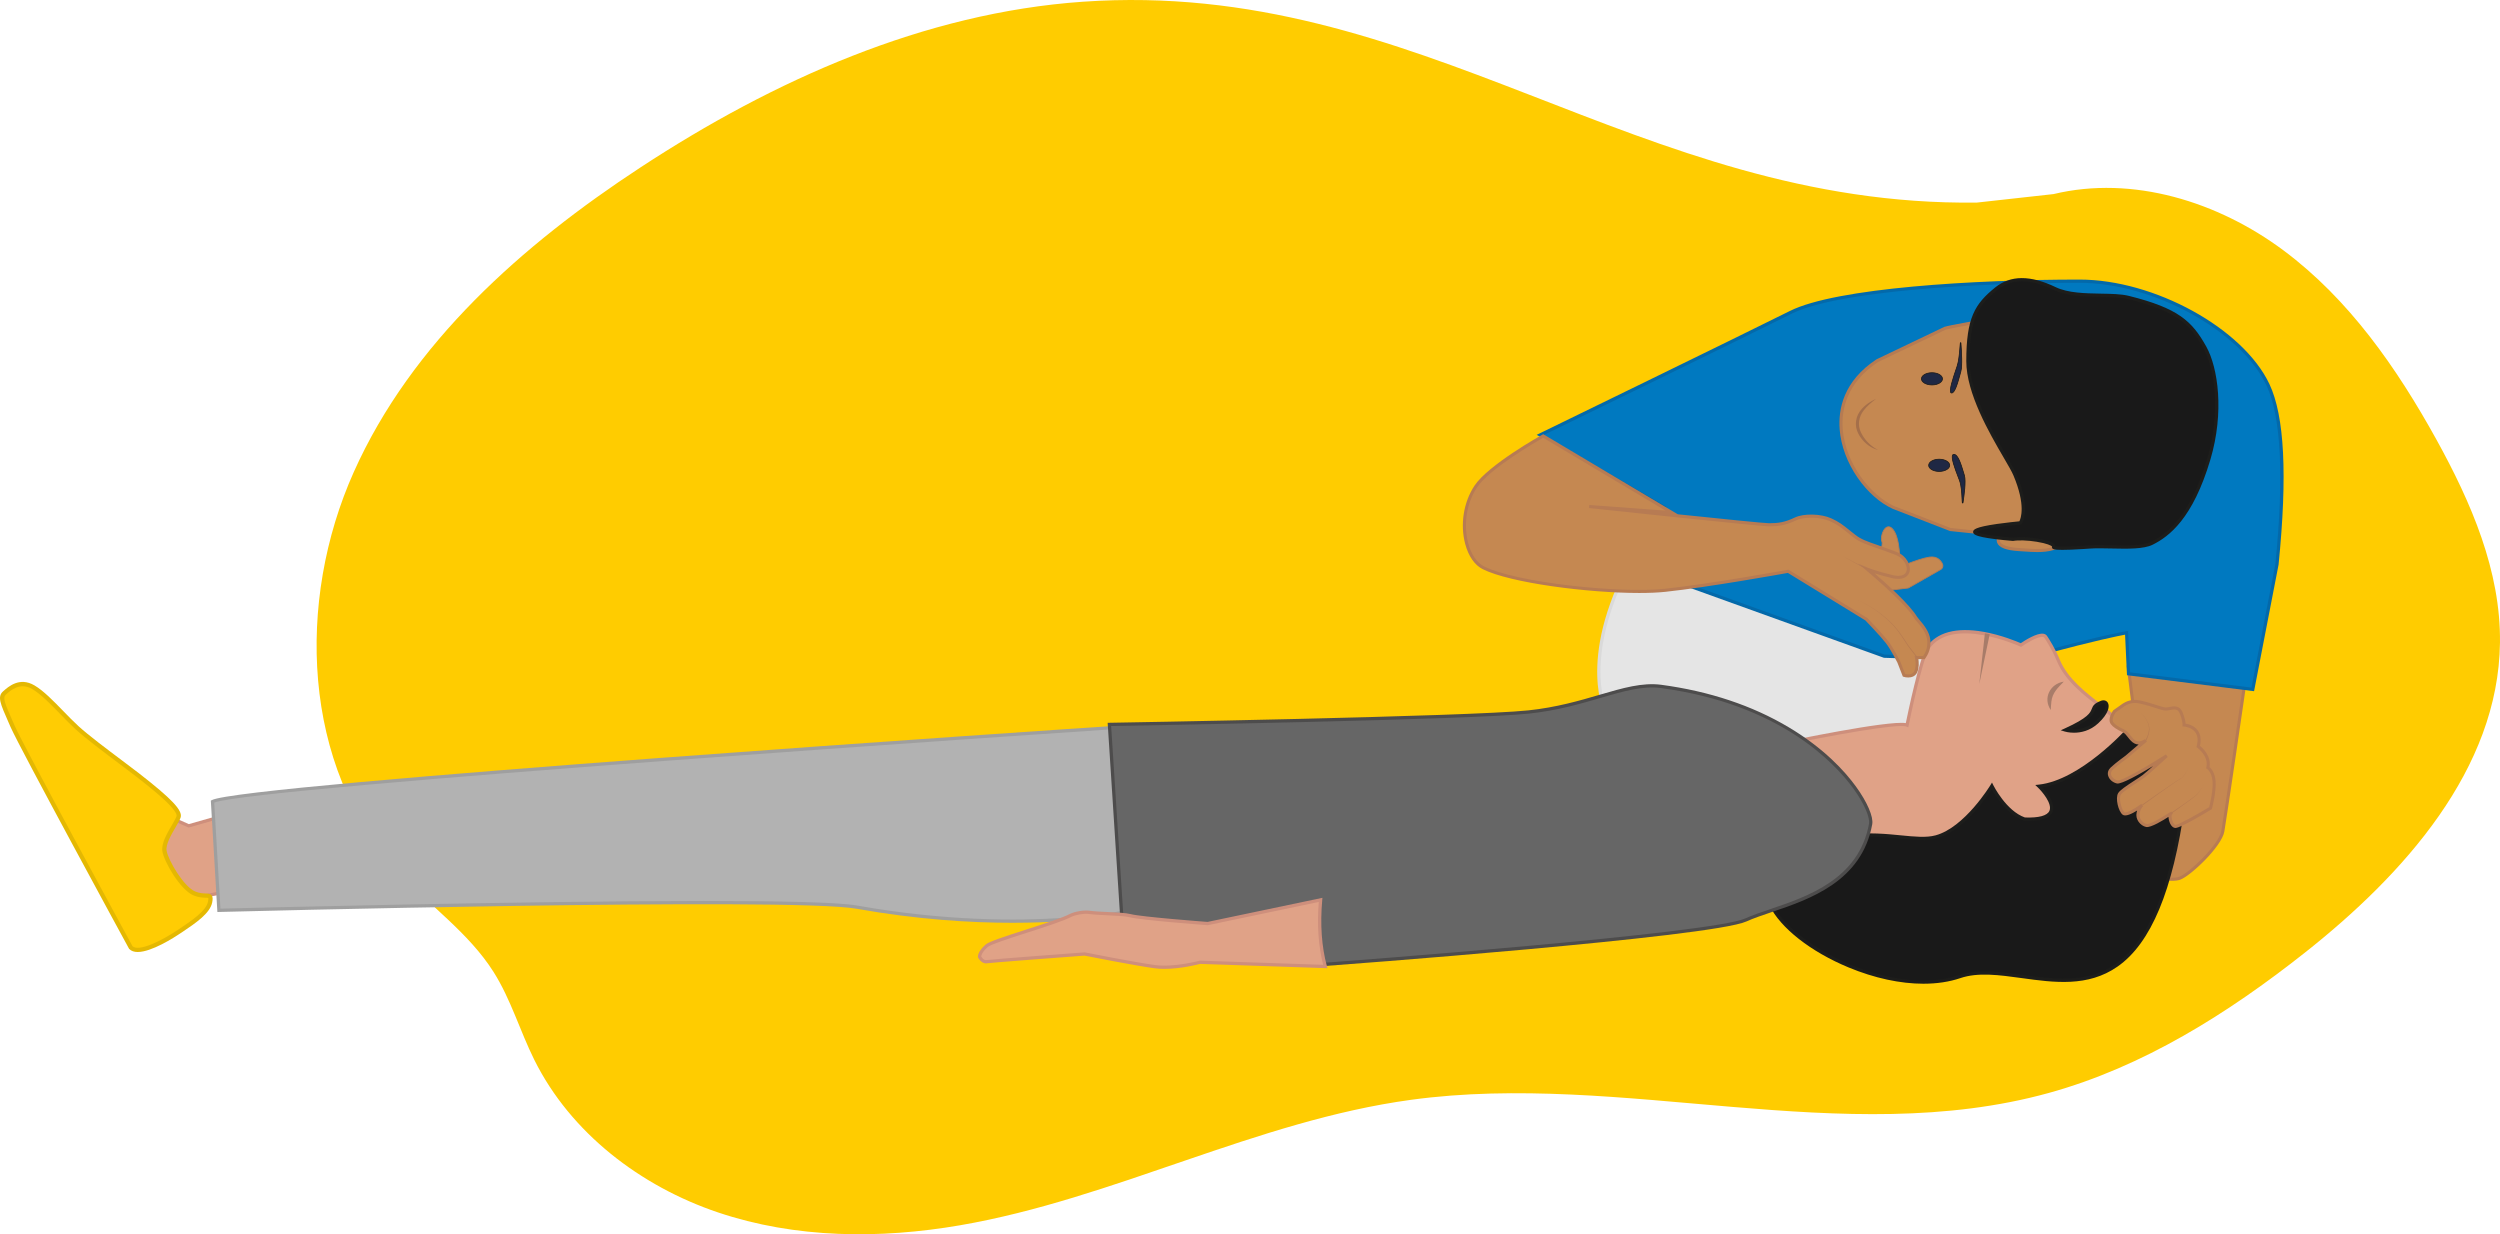 <?xml version="1.0" encoding="UTF-8"?><svg id="Ebene_2" xmlns="http://www.w3.org/2000/svg" viewBox="0 0 3217.96 1588.71"><defs><style>.cls-1,.cls-2{fill-rule:evenodd;}.cls-1,.cls-3{fill:#c58851;}.cls-2,.cls-4{fill:#191919;}.cls-5{fill:#4d4c4c;}.cls-6{fill:#9f9f9f;}.cls-7{fill:#ce8f7c;}.cls-8{fill:#b2b2b2;}.cls-9{fill:#ffcc03;}.cls-10{fill:#a56f4a;}.cls-11{fill:#a87c69;}.cls-12{fill:#0369aa;}.cls-13{fill:#dadada;}.cls-14{fill:#e5e5e5;}.cls-15{fill:#e4b802;}.cls-16{fill:#b77b53;}.cls-17{fill:#b67b52;}.cls-18{fill:#0079c0;}.cls-19{fill:#fc0;}.cls-20{fill:#e0a287;}.cls-21{fill:#1f2844;}.cls-22{fill:#666;}.cls-23{fill:#1d1d1b;}.cls-24{fill:#b67a50;}</style></defs><g id="Ebene_2-2"><g><path class="cls-19" d="m2544.39,260.77C2106.88,266.05,1830.38-28.23,1393.9,2.21c-204.44,14.26-398.05,100.95-569.46,213.27-152.23,99.75-294.72,226.02-369.07,392.14-74.35,166.12-66.66,378.15,55.76,512.82,40.52,44.58,92.01,79.75,124.2,130.68,22.23,35.16,33.92,75.85,52.43,113.1,46.78,94.14,136.81,162.78,236.42,196.37,99.62,33.58,208.1,34.41,311.7,16.54,198.24-34.21,381.27-134.33,580.6-161.5,272.33-37.12,555.95,64.46,820.84-8.85,121.41-33.6,230.37-102.25,329.22-180.35,127.65-100.86,249.36-236.39,251.39-399.06,1.15-92.5-37.21-180.85-81.95-261.82-50.79-91.91-112.33-180.35-196.52-243.11-84.19-62.76-194.12-97.17-296.22-72.61l-98.86,10.96Z"/><g><g><path class="cls-1" d="m2889.65,878.17s-25.14,173.45-28.49,191.89c-3.35,18.44-41.9,55.31-55.31,60.33-13.41,5.03-50.28-5.03-50.28-5.03l-35.2-53.63,33.52-98.88-14.31-113.96,150.07,19.27Z"/><path class="cls-16" d="m2795.44,1133.79c-16.35,0-39.18-6.16-40.39-6.49l-.73-.2-36.15-55.08,33.69-99.37-14.58-116.06,154.65,19.86-.29,2.01c-.25,1.73-25.18,173.7-28.5,191.96-3.52,19.38-43.2,56.83-56.57,61.85-2.9,1.09-6.78,1.52-11.11,1.52Zm-38.62-10.16c5.19,1.35,36.68,9.26,48.33,4.89,12.45-4.67,50.78-40.9,54.04-58.82,3.11-17.12,25.37-170.37,28.19-189.81l-145.49-18.69,14.05,111.85-33.35,98.39,34.24,52.18Z"/></g><g><path class="cls-14" d="m2199.15,653.58s-95.2,57.86-110.61,90.5c-56.98,120.67-16.76,184.36-16.76,184.36l231.28,127.37,429.05-90.5-187.71-144.13-345.25-167.6Z"/><path class="cls-13" d="m2302.73,1058.04l-232.45-128.01-.29-.46c-.42-.67-10.36-16.71-13.31-47.85-2.7-28.55.3-75.76,29.94-138.53,15.51-32.84,107.52-89.03,111.43-91.4l.98-.6,346.65,168.32,191.34,146.92-434.29,91.61Zm-229.43-131.17l230.1,126.72,423.8-89.4-183.91-141.21-344.02-167c-10.09,6.22-94.68,59.05-108.83,89-29.23,61.9-32.21,108.3-29.56,136.33,2.59,27.36,10.83,42.81,12.41,45.56Z"/></g><g><path class="cls-18" d="m2930.87,726.48c6.24-62.44,14.65-175.73-11.66-231.32-33.69-71.19-147.3-133.2-242.41-133.2-120.67,0-309.58,9-372.02,40.22-62.44,31.22-322.36,157.71-322.36,157.71l160.47,93.65-49.4,48.03,52.87,42.52,279.05,100.56s165.22,6.59,207.82-5.03c73.74-20.11,104.09-25.14,104.09-25.14l2.51,52.79,159.87,20.11,31.16-160.89Z"/><path class="cls-12" d="m2901.38,889.69l-163.55-20.57-2.48-52.17c-8.38,1.56-39.93,7.87-101.57,24.68-42.42,11.57-201.69,5.37-208.45,5.1h-.32s-279.68-100.8-279.68-100.8l-54.98-44.22,49.13-47.76-161.47-94.23,3.51-1.71c2.6-1.26,260.62-126.84,322.34-157.7,59.7-29.85,238.22-40.44,372.96-40.44,96.26,0,210.42,62.8,244.3,134.39,19.49,41.19,23.37,117.22,11.85,232.42l-.03.19-31.54,162.81Zm-159.55-24.27l156.2,19.65,30.78-158.88c11.27-112.78,7.41-190.22-11.48-230.13-33.27-70.32-145.67-132.01-240.53-132.01-134.28,0-312.04,10.48-371.09,40-57.79,28.9-287.6,140.79-318.87,156.01l159.47,93.06-49.68,48.3,50.76,40.82,278.42,100.33c8.21.32,165.95,6.19,206.87-4.97,73-19.91,103.99-25.13,104.3-25.19l2.31-.38,2.54,53.38Z"/></g><g><polygon class="cls-20" points="300.56 1046.55 242.92 1063.01 183.91 1036.94 204.5 1164.57 304.68 1145.35 300.56 1046.55"/><path class="cls-7" d="m202.76,1167.05l-21.55-133.6,61.86,27.33,59.48-16.99,4.3,103.3-104.1,19.96Zm-16.15-126.61l19.62,121.65,96.26-18.46-3.93-94.32-55.8,15.94-56.16-24.81Z"/></g><g><path class="cls-8" d="m1432.12,936.58s-1121.51,74.62-1158.56,95.2l8.23,139.98s735.08-19.42,820.97-4.12c207.91,37.05,370.53,8.23,391.12-8.23,20.59-16.47-61.76-222.83-61.76-222.83Z"/><path class="cls-6" d="m1303.33,1187.82c-54.29,0-122.87-4.19-200.94-18.1-84.69-15.09-813.19,3.96-820.54,4.15l-2.04.05-8.43-143.34,1.16-.64c37.04-20.58,1113.63-92.42,1159.44-95.46l1.53-.1.57,1.42c.21.52,20.81,52.26,38.64,105.35,10.48,31.22,17.97,56.8,22.25,76.04,7.46,33.51,3.7,41.09.22,43.87-10.97,8.77-57.94,20.06-126.49,24.64-18.45,1.23-40.41,2.12-65.38,2.12Zm-397.47-28.11c96.9,0,173.07,1.55,197.27,5.86,113.55,20.24,206.94,19.83,265.29,15.93,66.96-4.48,113.94-15.57,124.14-23.73,3.52-2.82,8.25-19.69-23.84-115.27-16.14-48.07-34.56-95.02-37.99-103.71-47.03,3.14-1101.96,73.82-1154.98,94.31l8.03,136.5c30.48-.79,387.08-9.89,622.08-9.89Z"/></g><g><g><path class="cls-20" d="m2290.33,958.44s149.36-31.52,164.41-25.09c0,0,17.07-84.52,26.67-98.9,30.35-45.47,119.96-4.12,119.96-4.12,0,0,26.33-18.57,31.78-10.63,2.25,3.28,10.47,16.11,16.23,30.17,10.4,25.4,34.64,43.71,56.43,60.41,24.04,18.42,53.61,46.81,59.67,78.48,10.54,55.06,47.91,76.65-57.96,140.31-105.87,63.66-161.05-9.16-171.49-27.99-10.45-18.83-184.18,4.45-184.18,4.45l-61.51-147.08Z"/><path class="cls-7" d="m2627.37,1156.78c-9.32,0-18.39-1.17-27.19-3.53-42.95-11.49-63.78-47.14-66.01-51.17-1.77-3.18-14.46-9.92-93.99-3.76-44.17,3.42-87.64,9.22-88.07,9.28l-1.6.21-63.11-150.92,2.49-.53c14.73-3.11,139.6-29.2,163.22-25.6,2.79-13.57,17.58-84.08,26.54-97.5,12.91-19.34,38.32-26.26,73.48-20.02,22.88,4.06,43.13,12.53,48,14.66,4.51-3.08,20.79-13.67,29.3-12.15,1.95.35,3.44,1.27,4.45,2.73,3.36,4.89,11.12,17.58,16.44,30.57,10.04,24.51,33.83,42.74,54.83,58.82l.93.71c24.16,18.51,54.26,47.37,60.46,79.75,2.02,10.53,4.98,19.67,7.84,28.51,5.9,18.2,10.99,33.92,3.41,51.59-8.07,18.82-29.72,38.07-70.2,62.41-28.69,17.25-55.9,25.92-81.22,25.92Zm-132.67-65.21c33.48,0,40.96,4.52,43.16,8.47,2.15,3.87,22.15,38.1,63.42,49.14,31.53,8.44,66.91,1.06,105.15-21.93,39.14-23.53,60.91-42.74,68.5-60.46,6.95-16.21,2.32-30.52-3.55-48.63-2.77-8.55-5.91-18.23-7.97-29.02-5.95-31.08-35.31-59.13-58.89-77.2l-.93-.71c-21.42-16.41-45.69-35-56.17-60.57-6.48-15.82-15.92-29.64-16.01-29.78-.22-.32-.64-.78-1.72-.97-6.49-1.16-21.77,8.36-27.11,12.13l-.99.7-1.1-.51c-.88-.41-88.32-40.06-117.32,3.38-9.26,13.87-26.18,97.3-26.35,98.15l-.51,2.54-2.38-1.02c-10.45-4.46-100.83,12.14-160.66,24.69l59.9,143.24c8.27-1.08,47.19-6.03,86.69-9.09,23.47-1.82,41.3-2.56,54.86-2.56Z"/></g><g><path class="cls-2" d="m2624.49,1012.05s47.05,44.88-18.44,42.31c-25.4-8.64-42.16-42.68-42.16-42.68,0,0-33.19,55.13-71.91,65.61-38.72,10.48-106.18-27.01-195.62,30.62-89.43,57.63,112.26,187.91,226.19,149.16,89.26-30.36,241.72,110.82,287.68-221.21,3.21-23.19-21.18-73.7-42.63-83.08l-29.18-12.75s-59.36,66.3-113.94,72.02Z"/><path class="cls-23" d="m2475.91,1266.24c-29.75,0-63.06-7.11-96.52-21-48.75-20.24-87.73-50.82-101.73-79.8-11.4-23.6-5.16-44.66,17.57-59.31,61.71-39.76,113.73-34.63,151.71-30.88,17.49,1.73,32.6,3.22,44.49,0,37.44-10.13,70.32-64.12,70.65-64.67l1.99-3.3,1.71,3.46c.16.33,16.55,33.1,40.66,41.51,17.99.67,28.91-2.32,31.59-8.65,3.89-9.17-9.51-24.79-15-30.04l-3.29-3.14,4.53-.48c53.15-5.58,112-70.68,112.59-71.33l1.02-1.14,30.58,13.36c10.32,4.51,22.14,18.47,31.6,37.34,9.14,18.22,13.84,36.6,12.27,47.95-15.23,110-43.6,178.07-86.73,208.09-38.11,26.52-81.36,20.56-123.19,14.79-28.93-3.99-56.25-7.76-79.17.04-14.15,4.81-30.15,7.18-47.33,7.19Zm-68.89-189.27c-31.2,0-68.18,6.07-109.5,32.7-21.01,13.54-26.57,32.19-16.06,53.93,26.4,54.64,155.18,120.45,240.43,91.46,23.86-8.12,51.67-4.28,81.11-.22,41.03,5.66,83.45,11.51,120.2-14.07,42.11-29.31,69.91-96.43,84.96-205.21,2.97-21.43-20.47-71.72-41.39-80.86l-27.8-12.15c-8.15,8.85-59.86,63.11-110.05,71.03,5.79,6.3,17.54,20.94,13,31.66-3.54,8.35-15.3,12.02-35.95,11.21h-.31s-.29-.11-.29-.11c-21.48-7.31-36.66-31.56-41.63-40.47-7.75,12-37.04,54.2-71.2,63.44-12.64,3.42-28.1,1.89-46.01.13-11.83-1.17-25.06-2.47-39.51-2.47Z"/></g><polygon class="cls-11" points="2561.16 816.23 2547.66 880.62 2554.92 815.23 2561.16 816.23 2561.16 816.23"/><path class="cls-11" d="m2656.5,877.35c-7.57,7.82-14.76,14.38-15.97,25.64-.49,3.4-.54,7.04-.79,10.97-10.49-15.19-.93-33.86,16.76-36.61h0Z"/><g><path class="cls-4" d="m2658.46,939.63c51.36-23.31,25.65-27.25,46.35-35.5,8.29-3.31,13.07,8.12-5.37,25.26-18.44,17.14-40.98,10.24-40.98,10.24Z"/><path class="cls-23" d="m2669.64,943.15c-6.71,0-11.37-1.37-11.79-1.5l-5.33-1.63,5.07-2.3c30.48-13.83,33.02-20.41,34.87-25.22,1.62-4.2,3.21-6.99,11.57-10.33,3.76-1.5,7.22-.64,9.04,2.23,2.79,4.42,1.28,14.01-12.2,26.53-10.72,9.97-22.66,12.21-31.24,12.21Zm-4.18-4.46c7.7.67,21.04-.14,32.54-10.84,11.51-10.7,13.19-18.54,11.5-21.19-.97-1.54-3.06-.91-3.92-.57-7.25,2.89-8.02,4.9-9.2,7.93-1.97,5.11-4.63,11.98-30.94,24.67Z"/></g></g><g><path class="cls-22" d="m1967.34,916.51c78.22-8.23,125.97-38.95,170.86-32.94,199.67,26.76,274.14,152.39,269.66,177.03-16.47,90.57-115.28,102.93-160.56,123.51-45.29,20.59-547.56,57.64-547.56,57.64l-25.39-40.13-229.87-13.39-16.47-255.77s461.11-7.72,539.33-15.96Z"/><path class="cls-5" d="m1698.62,1243.95l-25.49-40.29-230.65-13.44-16.73-259.83,2.21-.04c4.61-.08,461.91-7.82,539.14-15.95l.22,2.1-.22-2.1c36.31-3.82,65.91-12.48,92.02-20.12,29.48-8.63,54.95-16.08,79.33-12.81,61.83,8.29,116.96,26.66,163.86,54.6,45.37,27.03,72.13,56.41,86.6,76.3,14.5,19.94,22.74,39.01,21,48.6-13.41,73.77-80.59,96.52-129.64,113.14-11.94,4.04-23.21,7.86-32.13,11.91-45.11,20.5-527.76,56.31-548.28,57.82l-1.26.09Zm-252.17-57.71l229.09,13.34,25.29,39.98c28.07-2.09,502.25-37.66,545.59-57.36,9.11-4.14,20.48-7.99,32.52-12.07,48.06-16.28,113.87-38.57,126.84-109.9,1.23-6.75-4.59-23.82-20.26-45.37-23.27-31.99-93.96-108.6-247.61-129.2-23.5-3.15-48.56,4.18-77.59,12.68-26.29,7.69-56.08,16.41-92.77,20.27-74.64,7.86-502.55,15.33-537.3,15.93l16.21,251.7Z"/></g><g><path class="cls-20" d="m1699.84,1158.3l-145.38,30.49s-84.85-6.3-99.7-10.15c-10.33-2.68-39.54-2.34-52.94-4.32-6.36-.94-18.41,1.12-24.11,4.11-19.98,10.46-99.36,31.83-107.46,38.81-10.29,8.87-9.33,14.44-9.33,14.44,0,0,3.6,7.15,9.17,6.19,5.58-.96,125.96-9.92,125.96-9.92,0,0,66.45,13.19,90.98,16.38,24.53,3.2,57.53-5.72,57.53-5.72l161.29,5.44c-6.88-25.53-8.84-54.14-6.02-85.77Z"/><path class="cls-7" d="m1498.78,1247.15c-4.09,0-8.14-.21-12.01-.72-23.51-3.06-86.09-15.41-90.84-16.35-41.68,3.1-121.15,9.13-125.47,9.87-7.04,1.22-11.24-6.97-11.41-7.31l-.14-.28-.05-.31c-.12-.69-.85-7.02,10.03-16.4,4.16-3.58,22.21-9.56,51.45-18.97,23-7.41,46.79-15.07,56.42-20.11,6.07-3.18,18.65-5.32,25.4-4.32,5.79.86,14.89,1.29,23.69,1.7,11.54.54,23.47,1.11,29.47,2.66,14.06,3.65,93.51,9.65,99.03,10.07l147.87-31.02-.25,2.83c-2.8,31.37-.8,59.98,5.96,85.03l.74,2.75-163.83-5.53c-3.03.8-25.06,6.41-46.04,6.41Zm-102.59-21.31l.28.06c.66.13,66.66,13.21,90.85,16.36,23.83,3.11,56.38-5.57,56.71-5.66l.3-.08h.32s158.46,5.36,158.46,5.36c-6.11-24.1-7.99-51.29-5.61-80.92l-142.9,29.97-.3-.02c-3.47-.26-85.21-6.36-100.08-10.21-5.57-1.45-17.29-2-28.61-2.53-9.31-.44-18.11-.85-24.11-1.74-5.95-.88-17.46,1.08-22.82,3.89-9.94,5.21-33.91,12.93-57.08,20.39-22.7,7.31-46.17,14.87-49.99,18.15-7.73,6.66-8.54,11.13-8.61,12.27.74,1.26,3.37,5.26,6.72,4.68,5.61-.97,121.24-9.58,126.16-9.94l.29-.02Z"/></g><g><path class="cls-9" d="m168.35,1219.59S28.21,962.32,16.17,934.84c-12.04-27.49-17.02-36.95-10.44-42.82,6.57-5.87,19.72-17.62,37.15-7.46,17.42,10.16,38.03,35.56,56.55,52.4,18.52,16.84,58.52,45.59,77.76,60.57,32.12,25.01,55.4,45.16,52.71,53.83-2.69,8.66-20.37,30.63-18.18,43.97,2.19,13.34,22.99,48.3,38.42,54.68,15.43,6.38,22.9-2.38,20.31,11.06-2.59,13.44-22.41,26.28-38.45,37.13-16.04,10.85-52.89,32.65-63.64,21.39Z"/><path class="cls-15" d="m177.25,1225.4c-4.46,0-8.25-1.15-10.88-3.91l-.25-.26-.17-.32c-5.72-10.51-140.33-257.68-152.28-284.97-.97-2.22-1.9-4.33-2.78-6.32-10.56-23.96-14.51-32.92-6.98-39.65,6.89-6.15,21.21-18.95,40.36-7.78,11.67,6.8,24.65,20.18,37.2,33.11,6.59,6.79,13.41,13.81,19.81,19.63,12.87,11.7,36.66,29.55,55.78,43.9,8.24,6.19,16.03,12.03,21.82,16.54,42.39,33,56.42,47.86,53.64,56.81-.97,3.14-3.53,7.52-6.49,12.59-5.45,9.34-12.91,22.13-11.6,30.13,2.01,12.28,22.04,46.51,36.76,52.59,5.69,2.35,10.24,2.48,13.56,2.57,3.16.09,5.89.16,7.63,2.33,1.7,2.12,1.53,5.22.76,9.21-2.69,13.97-21.17,26.44-37.47,37.44l-2.14,1.45c-9.94,6.72-38.5,24.92-56.28,24.92Zm-6.68-7.47c7.88,7.38,36.45-6.15,59.88-22l2.15-1.45c14.65-9.89,32.88-22.2,35.15-33.93.65-3.39.44-4.45.35-4.7-.51-.23-2.17-.28-3.51-.31-3.54-.1-8.88-.25-15.51-2.98-17.05-7.05-37.88-43.3-40.08-56.78-1.63-9.95,6.08-23.16,12.28-33.78,2.67-4.58,5.2-8.91,5.99-11.45.41-1.33,0-5.73-12.59-18-8.3-8.08-20.38-18.21-39.18-32.84-5.75-4.48-13.52-10.31-21.74-16.48-19.21-14.42-43.12-32.36-56.17-44.23-6.53-5.93-13.4-13.02-20.05-19.87-12.3-12.67-25.01-25.76-36.03-32.19-15.7-9.16-27.56,1.44-33.93,7.13-4.36,3.9-1.67,10.62,8.34,33.34.88,2,1.81,4.11,2.78,6.33,11.65,26.6,145.96,273.32,151.88,284.19Z"/></g><g><g><path class="cls-1" d="m2721.76,915.58c9.82-6.22,16.97-15.56,33.01-11.95,16.04,3.6,26.72,8.53,32.51,8.99,5.79.46,15.61-5.76,20.05,4.5,4.43,10.26,3.97,16.05,3.97,16.05,0,0,24.95,1.4,18.21,27.68,0,0,16.02,11.18,12.41,27.22,0,0,6.68,4.03,7.98,16.95,1.31,12.93-4.54,35.2-4.54,35.2,0,0-39.5,23.97-45.29,23.51-5.79-.46-8.43-14.95-5.98-16.5,2.45-1.55-2.45,1.55-2.45,1.55,0,0-22.77,15.1-28.78,13.75-6.01-1.35-12.46-8.27-10.66-16.29,1.8-8.02,5.15-9.79,5.15-9.79,0,0-19.2,14.22-23.87,10.64-4.67-3.58-8.64-19.63-5.29-25.19,3.36-5.56,24.11-17.32,31.25-22.88,7.14-5.55,29.48-26.23,29.48-26.23,0,0-55.57,35.52-63.59,33.72-8.02-1.8-14.01-10.73-7.09-17.18,6.92-6.45,18.98-15.11,18.98-15.11l25.01-21.33s-7.14,5.55-13.6,2.42c-6.45-3.14-9.55-11.83-14.9-14.3-5.34-2.46-12.14-6.04-15.03-10.06-4.21-5.85,3.06-15.38,3.06-15.38Z"/><path class="cls-16" d="m2800.15,1065.73c-.08,0-.16,0-.24,0-3.55-.28-6.56-4.02-8.04-10.01-.2-.83-.57-2.49-.68-4.25-6.02,3.9-22.88,14.34-28.78,13.02-7.37-1.66-14.18-9.74-12.17-18.68.21-.91.43-1.76.67-2.53-6.76,4.23-14.99,8.21-18.66,5.41-5.45-4.17-9.76-21.22-5.78-27.81,2.27-3.77,10.16-9.08,21.05-16.17,4.28-2.78,8.31-5.41,10.68-7.25,2.8-2.17,8.01-6.75,13.27-11.47-17.5,10.56-40.92,23.77-46.6,22.5-5.48-1.23-10.03-5.28-11.33-10.06-1.04-3.83.14-7.57,3.31-10.53,6.74-6.28,18.02-14.44,19.1-15.22l16.85-14.38c-1.65,0-3.38-.34-5.08-1.16-3.77-1.83-6.46-5.27-8.83-8.31-2.01-2.57-3.9-4.99-6.03-5.97-8.29-3.82-13.32-7.23-15.82-10.71-5.02-6.98,2.76-17.32,3.09-17.76l.22-.29.3-.19c1.97-1.25,3.89-2.67,5.74-4.04,7.46-5.52,15.17-11.23,28.78-8.18,8.32,1.87,15.18,4.08,20.7,5.86,5,1.61,8.95,2.88,11.53,3.09,1.32.1,3.09-.25,4.97-.63,5.14-1.03,12.9-2.59,16.76,6.33,3.14,7.27,3.93,12.45,4.1,15.07,3.49.55,11.05,2.44,15.67,8.76,3.71,5.07,4.66,11.76,2.82,19.9,3.65,2.92,14.77,13.08,12.36,27.19,2.18,1.89,6.7,7,7.77,17.58,1.33,13.14-4.35,34.98-4.6,35.91l-.21.78-.69.42c-9.28,5.63-39.74,23.81-46.25,23.81Zm-4.79-16.94c-.47,1.19-.15,6.18,1.92,10.08.93,1.75,2,2.79,2.95,2.87,3.26.2,24.49-11.36,43.4-22.81,1-4.02,5.41-22.63,4.29-33.71-1.17-11.63-6.8-15.3-7.04-15.45l-1.19-.75.29-1.39c3.26-14.51-11.46-25.03-11.61-25.14l-1.13-.79.34-1.34c1.93-7.5,1.31-13.5-1.84-17.82-4.89-6.71-14.45-7.36-14.54-7.36l-2.04-.12.16-2.03s.32-5.53-3.81-15.1c-2.4-5.54-6.24-5.21-12.3-3.99-2.16.43-4.19.84-6.07.69-3.05-.24-6.99-1.51-12.44-3.27-5.44-1.75-12.21-3.93-20.35-5.76-11.82-2.66-18.17,2.04-25.52,7.49-1.81,1.34-3.69,2.73-5.67,4-1.85,2.55-5.45,9.06-2.82,12.72,2.02,2.82,6.82,5.98,14.24,9.41,3.01,1.39,5.19,4.18,7.5,7.14,2.21,2.83,4.49,5.75,7.43,7.17,5.23,2.54,11.44-2.15,11.5-2.2l2.52,3.1-25.14,21.44c-.12.09-12.03,8.66-18.78,14.95-2.06,1.92-2.82,4.19-2.18,6.55.9,3.34,4.34,6.3,8.34,7.21,4.51,1.01,35.1-16.21,62.07-33.45l2.44,3.15c-.91.85-22.48,20.79-29.61,26.34-2.5,1.94-6.61,4.62-10.96,7.45-7.53,4.9-17.83,11.61-19.81,14.88-2.82,4.68.89,19.58,4.79,22.57,1.78,1.36,11.62-3.48,20.87-10.22.43-.36.74-.54.85-.59l2.13,3.37c-.18.13-.36.27-.55.4-.73.67-2.63,2.85-3.84,8.22-1.57,6.99,4.27,12.81,9.15,13.9,3.23.73,16.39-6.27,27.24-13.46l2.46-1.56s.02-.01.03-.02c.03-.02.06-.04.1-.06l.59-.37.02.03c.82-.4,1.95-.67,2.74.59.75,1.18.34,1.94-.65,2.72l.03.05-.49.31Z"/></g><path class="cls-24" d="m2817.18,987.56c-2.38,5.12-4.82,10.64-9.27,14.31-3.56,2.02-6.96,4.23-10.34,6.57-13.46,9.27-26.69,18.86-39.91,28.46,0,0-.66-.91-.66-.91,13.36-9.41,26.73-18.82,40.33-27.9,2.74-1.79,5.45-3.62,8.3-5.24,3.08-1.23,5.11-3.98,6.9-6.67,1.78-2.74,3.29-5.65,4.63-8.62h0Z"/><path class="cls-24" d="m2793.77,1046.76c10.93-7.51,22.02-14.84,32.55-22.92,4.62-3.88,7.41-9.49,10.42-14.62-2.58,4.77-5.17,9.64-8.83,13.68-3.14,2.85-6.61,5.29-9.98,7.85-7.77,5.74-15.63,11.36-23.52,16.94,0,0-.64-.92-.64-.92h0Z"/><path class="cls-24" d="m2755.57,917.54c6.08,5.4,10.98,12.97,11.2,21.31-.17,5.01-2,9.76-4.05,14.29,0,0-1-.51-1-.51,2.15-4.3,4.13-8.94,4.48-13.79,0-8.22-4.76-15.82-10.63-21.3h0Z"/></g><g><g><path class="cls-3" d="m2414.28,764.99l19.48-9.8c7-3.52,11.55-10.56,11.86-18.39.53-13.43.16-47.13-10.29-56.67-8.98-8.2-15.67,10.39-13.07,16.73,2.59,6.34-6.38,21.96-6.38,21.96l-38.02,15.55,36.42,30.62Z"/><path class="cls-17" d="m2414.2,765.66l-37.42-31.46,38.7-15.83c.94-1.68,8.58-15.63,6.26-21.3-1.85-4.53.83-15.01,5.7-18.41,1.84-1.28,4.77-2.15,8.27,1.05,11.69,10.68,10.77,49.44,10.47,57.11-.32,8.02-4.98,15.25-12.17,18.87l-19.81,9.97Zm-35.27-31.12l35.43,29.79,19.15-9.64c6.82-3.43,11.25-10.3,11.55-17.91.18-4.64,1.46-45.67-10.1-56.23-2.37-2.16-4.68-2.49-6.87-.96-4.43,3.09-6.99,12.96-5.31,17.06,2.67,6.52-6.04,21.8-6.42,22.45l-.1.17-37.34,15.27Z"/></g><g><path class="cls-3" d="m2390.93,726.99l43.07,7.48s33.98-15.12,49.48-17.36c10.1-1.46,14.77,4.36,16.84,8.87,1.18,2.58.21,5.63-2.25,7.03l-41.75,23.83-45.91,5.5-19.47-35.37Z"/><path class="cls-17" d="m2410.1,762.96l-20.22-36.72,44.06,7.65c2.53-1.12,34.61-15.19,49.47-17.33,10.78-1.56,15.55,5.09,17.43,9.2,1.31,2.86.24,6.2-2.49,7.75l-41.85,23.89-46.4,5.56Zm-18.11-35.21l18.73,34.01,45.43-5.44,41.65-23.77c2.22-1.27,3.09-3.98,2.02-6.31-2.14-4.66-6.69-9.93-16.25-8.55-15.25,2.2-48.99,17.16-49.33,17.31l-.16.07-.17-.03-41.92-7.28Z"/></g><g><g><path class="cls-3" d="m1986.36,561.21s-69.26,38.59-86.8,65.1c-24.89,37.62-15.48,91.89,9.86,104.56,42.09,21.04,175.24,35.24,234.1,28.93,58.86-6.3,158.21-24.45,158.21-24.45l100.64,61.72s18.76,19.38,26.59,29.43c6.65,8.55,15.19,25.64,15.19,25.64l6.65,17.09s11.39,3.8,15.19-4.75c3.27-7.36.95-18.04.95-18.04h9.49l1.41-2.12c4.04-6.06,5.57-13.36,4.79-20.6-1.45-13.37-14.42-24.79-16.64-28.56-12.34-20.89-62.67-62.67-62.67-62.67,0,0,10.84,4.53,31.97,9.6,29.2,7.01,25.26-22.12,5.26-29.78-30.49-11.68-42.5-13.52-53.54-22.19-15.37-12.06-18.36-15.4-30.55-21.02-12.34-5.7-34.26-6.41-45.23-1.17-13.93,6.65-22.79,7.6-34.18,7.6s-231.5-23.58-231.5-23.58l106.53,7.89-165.71-98.64Z"/><path class="cls-16" d="m2456.25,872.08c-2.32,0-4.5-.43-6.08-.96l-.89-.3-6.95-17.88c-.65-1.28-8.72-17.23-14.94-25.22-7.27-9.34-24.35-27.1-26.27-29.09l-99.78-61.18c-9.32,1.69-102.03,18.38-157.6,24.33-9.53,1.02-21.04,1.5-33.8,1.5-66.06,0-165.92-12.89-201.41-30.64-10.33-5.16-18.34-16.69-22.55-32.45-6.69-25.03-2.13-53.77,11.92-75,17.61-26.61,84.65-64.16,87.5-65.75l1.01-.56,173.21,103.1c55.65,5.81,111.91,11.53,117.44,11.53,11.81,0,20.21-1.14,33.32-7.4,11.43-5.45,33.8-4.9,46.93,1.16,10.13,4.68,14.04,7.8,23.49,15.35,2.15,1.72,4.59,3.66,7.46,5.92,7.21,5.65,14.79,8.28,28.56,13.06,6.49,2.25,14.56,5.05,24.46,8.84,12.95,4.96,19.1,17.7,16.52,26.03-.89,2.86-5.16,11.84-22.96,7.57-9.34-2.24-16.66-4.37-21.95-6.06,14.9,12.86,45.4,40.19,54.84,56.16.45.76,1.61,2.11,2.96,3.69,4.78,5.58,12.78,14.91,13.95,25.67.86,7.9-.96,15.69-5.11,21.92l-2.01,3.01h-8.2c.52,3.76,1.06,11.12-1.49,16.85-2.34,5.27-7.21,6.79-11.58,6.79Zm-3.94-4.51c2.46.61,9.35,1.73,11.86-3.91,2.96-6.66.84-16.7.82-16.8l-.52-2.42h10.9s.82-1.23.82-1.23c3.64-5.45,5.22-12.3,4.46-19.27-1.04-9.53-8.53-18.28-13.01-23.5-1.59-1.86-2.74-3.2-3.37-4.26-12.03-20.35-61.72-61.73-62.22-62.14l-10.27-8.52,12.31,5.14c.11.04,10.98,4.54,31.66,9.5,9.87,2.37,16.51.6,18.2-4.86,2.05-6.62-3.55-17.05-14.13-21.1-9.84-3.77-17.88-6.56-24.34-8.8-13.71-4.75-21.99-7.62-29.72-13.69-2.88-2.26-5.33-4.22-7.48-5.94-9.18-7.33-12.98-10.37-22.67-14.84-12.02-5.55-33.18-6.12-43.53-1.18-13.72,6.55-22.9,7.79-35.04,7.79-11.37,0-222.73-22.63-231.72-23.59l.36-3.98,98.07,7.26-157.43-93.71c-8.55,4.86-69.17,39.81-85.11,63.89-16.06,24.27-16.41,52.98-11.39,71.76,3.86,14.43,11.32,25.33,20.48,29.91,41.85,20.92,174.6,34.99,233,28.73,58.12-6.22,157.07-24.25,158.06-24.43l.75-.14,101.51,62.25.18.18c.77.79,18.93,19.57,26.73,29.6,6.69,8.6,15.05,25.26,15.4,25.97l.07.17,6.29,16.16Z"/></g><path class="cls-24" d="m2390.99,772.06c17.46,8.07,33.72,19.14,46.91,33.19,6.86,7.44,12.48,16.27,17.99,24.74,3.96,5.48,8.27,10.77,12.44,16.1,0,0-.88.69-.88.69-4.15-5.41-8.38-10.71-12.32-16.29-5.42-8.5-10.91-17.35-17.68-24.84-13.02-14.15-29.14-25.36-46.47-33.59h0Z"/><path class="cls-24" d="m2404.62,733.31c-1.45-.44-2.86-1.16-4.21-1.81-9.3-4.71-18.33-9.91-27.38-15.07,10.19,5.32,20.26,10.96,30.84,15.48,0,0,.98.31.98.31l-.23,1.1h0Z"/></g></g><g><g><path class="cls-3" d="m2658.33,688.3c19.98,6.66,13.32-9.16,0,7.49-13.32,16.65-39.45,12.73-58.84,11.66-39.97-2.22-24.42-19.15-24.42-19.15l-64.68-6.71-73.1-28.36c-55.45-25.21-109.01-131.07-20.79-189.04l86.96-41.59c8.85-2.92,81.61-14.91,81.61-14.91,0,0-22.2,11.1-8.88-5.55,13.32-16.65,48.85-14.43,65.5-14.43s32.2-8.88,28.87,4.44-18.87,5.55-18.87,5.55l6.66,290.6Z"/><path class="cls-17" d="m2622.54,710.62c-5.71,0-11.4-.39-16.71-.76-2.21-.15-4.37-.3-6.45-.42-16.72-.93-26.08-4.43-28.64-10.71-1.35-3.33-.37-6.55.81-8.79l-61.64-6.4-.25-.1-73.2-28.4c-16.52-7.51-32.61-21.72-45.3-40.01-13.33-19.21-21.56-41.33-23.19-62.3-1.99-25.64,4.63-62.1,47.42-90.22l.24-.13,87.07-41.64.12-.04c6.49-2.14,45.56-8.88,67.35-12.55.56-1.87,2.02-4.22,4.44-7.26,12.64-15.8,43.38-15.44,61.75-15.23,1.93.02,3.71.04,5.32.04,5.24,0,10.38-.91,14.92-1.72,7.09-1.26,12.21-2.16,14.92.74,1.56,1.67,1.88,4.26.96,7.9-1,4.02-3.1,6.79-6.24,8.23-4.25,1.95-9.35.87-12.5-.19l6.56,286.15c1.42.43,2.66.72,3.73.91,3.3-2.07,6.03-2.32,7.64-1.32,1.18.73,1.6,2.1,1.03,3.31-.75,1.59-3.15,2.71-7.7,2.19-1.45,1.09-3.18,2.71-5.1,5.12-8.94,11.17-23.2,13.58-37.35,13.58Zm-111.69-30.99l68.38,7.1-2.69,2.93s-3.56,4-2.09,7.59c1.07,2.6,5.76,7.13,25.15,8.21,2.1.12,4.27.27,6.51.42,18.48,1.27,39.43,2.71,50.66-11.33,1.11-1.39,2.21-2.6,3.27-3.63-.75-.21-1.53-.45-2.34-.72l-1.33-.45-6.77-295.33,2.97,1.48c.07.03,7.22,3.53,12.01,1.32,2-.93,3.32-2.74,4.02-5.56.53-2.1.52-3.63,0-4.2-1.22-1.31-6.34-.41-11.3.47-4.7.83-10.03,1.78-15.62,1.78-1.62,0-3.42-.02-5.37-.04-17.64-.21-47.15-.55-58.57,13.73-1.38,1.72-2.26,3.01-2.82,3.96,5.49-.92,9.18-1.53,9.82-1.63l13.04-2.15-11.82,5.91c-5.51,2.76-12.56,5.42-15.15,2.62-21.55,3.64-60.08,10.28-66.61,12.36l-86.72,41.47c-41.06,27.04-47.42,61.96-45.52,86.5,3.46,44.68,36.32,85.39,66.1,98.95l72.79,28.24Z"/></g><g><path class="cls-4" d="m2643.34,704.12c-1.48,3.35,41.31.28,44.96,0,25.58-1.96,64.64,3.65,81.69-4.89,21.14-10.59,51.07-33.82,73.19-108.35,17.12-57.68,11.04-114.59-5.13-143.7-18.9-34.03-37.81-49.15-98.3-64.27-23.82-5.96-67.58,1.59-94.52-11.34-31.51-15.12-56.08-15.75-75.62,0-25.51,20.57-36.55,37.81-36.55,93.26s51.79,125.62,60.49,146.19c19.2,45.42,7.04,62.02,7.04,62.02,0,0-125.51,11.07-9.56,21.16,16.2-2.95,55.11,3.6,52.31,9.93Z"/><path class="cls-23" d="m2654.41,707.78c-11.29,0-12.09-1.12-12.75-2.07-.46-.66-.58-1.47-.33-2.22-.84-1.18-6.44-4-19.82-6.16-11.58-1.87-23.39-2.29-30.09-1.07l-.28.05-.28-.02c-17.35-1.51-30.33-3.14-38.56-4.84-9.01-1.86-12.52-3.75-12.53-6.73,0-2.98,2.4-6.24,31.17-10.37,12.29-1.76,24.71-2.97,28.39-3.32,1.86-3.66,8.47-20.93-7.71-59.2-2.07-4.9-6.7-12.84-12.56-22.9-17.99-30.87-48.09-82.53-48.09-124.11,0-55.79,11.01-73.67,37.33-94.9,19.68-15.87,45.15-15.96,77.85-.26,15.75,7.56,38.11,7.95,57.84,8.29,13.64.24,26.52.46,36.28,2.9,63.35,15.84,81.26,32.22,99.63,65.29,15.21,27.37,23.35,84.52,5.31,145.32-22.63,76.26-53.22,99.1-74.26,109.64-11.6,5.81-32.46,5.35-52.63,4.9-10.83-.24-21.06-.47-29.84.21-.11,0-11.65.88-23.14,1.32-4.44.17-8.03.24-10.92.24Zm-9.13-2.82s0,0,0,.01h0s0,0,0-.01Zm.31-1.8c5.39,1.03,27.86-.01,42.56-1.14,8.99-.69,19.32-.46,30.25-.22,19.66.44,39.99.89,50.65-4.45,20.34-10.19,49.94-32.38,72.11-107.07,17.7-59.63,9.84-115.45-4.95-142.08-17.75-31.95-35.14-47.8-96.97-63.25-9.3-2.32-21.94-2.54-35.33-2.78-20.16-.35-43.01-.75-59.59-8.71-31.52-15.13-54.84-15.21-73.38-.26-25.22,20.34-35.76,37.56-35.76,91.62,0,40.44,29.75,91.49,47.52,121.99,5.94,10.19,10.63,18.24,12.8,23.38,19.44,45.99,7.33,63.37,6.8,64.09l-.56.77-.95.08c-24.3,2.15-51.79,6.31-56.4,9.55,2.05,1.3,10.66,4.25,46.56,7.38,14.69-2.53,48.45,2.18,53.7,8.84.63.8.89,1.58.94,2.25Zm-4.17.11s0,0,0,0c0,0,0,0,0,0h0Z"/></g><path class="cls-10" d="m2417.38,579.18c-10.81-2.68-20.12-11-25.3-20.77-5.72-10.87-3.66-23.37,4.61-32.32,3.18-3.48,6.78-6.43,10.78-8.81,2.33-1.46,4.81-2.69,7.3-3.84-5.83,4.4-11.4,9.07-15.68,14.63-6.62,8.29-8.31,19.26-3.62,28.7,4.56,9.5,12.45,17.6,21.9,22.41h0Z"/><g><ellipse class="cls-21" cx="2496.08" cy="598.96" rx="13.53" ry="7.86"/><path class="cls-4" d="m2496.08,607.31c-7.74,0-14.03-3.75-14.03-8.36s6.29-8.36,14.03-8.36,14.03,3.75,14.03,8.36-6.29,8.36-14.03,8.36Zm0-15.71c-7.18,0-13.03,3.3-13.03,7.36s5.84,7.36,13.03,7.36,13.03-3.3,13.03-7.36-5.84-7.36-13.03-7.36Z"/></g><g><path class="cls-21" d="m2514.99,584.85c6.09-.05,10.4,16.94,13.52,27.03,2.36,7.63-.68,27.68-1.76,35.09-.1.7-.86.67-.93-.04-.6-6.17-.38-20.23-3.73-28.93-4.66-12.1-13.19-33.1-7.1-33.15Z"/><path class="cls-4" d="m2526.28,647.98s-.01,0-.02,0c-.5-.01-.89-.42-.95-1-.15-1.5-.24-3.43-.35-5.67-.35-7.01-.83-16.6-3.34-23.13l-.9-2.33c-5.43-14.03-10.11-26.93-7.68-30.5.44-.65,1.11-1,1.95-1h0s.02,0,.03,0c5.76,0,9.71,13.16,12.88,23.75.38,1.28.75,2.5,1.1,3.64,2.32,7.5-.45,26.47-1.64,34.57l-.11.74c-.09.65-.56.94-.96.94Zm-11.29-62.63h0c-.51,0-.87.18-1.13.56-2.33,3.43,4,19.8,7.79,29.57l.9,2.33c2.57,6.68,3.05,16.37,3.41,23.44.11,2.11.2,3.94.33,5.38l.07-.48c1.17-8.03,3.93-26.85,1.67-34.13-.35-1.14-.72-2.37-1.1-3.65-2.91-9.72-6.9-23.03-11.92-23.03,0,0-.01,0-.02,0Z"/></g><g><ellipse class="cls-21" cx="2486.8" cy="487.63" rx="13.53" ry="7.86"/><path class="cls-4" d="m2486.8,495.98c-7.74,0-14.03-3.75-14.03-8.36s6.29-8.36,14.03-8.36,14.03,3.75,14.03,8.36-6.29,8.36-14.03,8.36Zm0-15.71c-7.18,0-13.03,3.3-13.03,7.36s5.84,7.36,13.03,7.36,13.03-3.3,13.03-7.36-5.84-7.36-13.03-7.36Z"/></g><g><path class="cls-21" d="m2512.04,505.85c4.86.22,9.02-17.33,11.93-27.74,2.21-7.88.62-28.82.06-36.57-.05-.73-.66-.72-.75.02-.74,6.4-1.15,21.04-4.19,30-4.23,12.46-11.92,34.07-7.06,34.29Z"/><path class="cls-4" d="m2512.13,506.36s-.07,0-.11,0h0c-.6-.03-1.09-.31-1.43-.81-2.22-3.26,2.15-16.88,7.23-31.76l.81-2.39c2.29-6.74,3.07-16.72,3.65-24.01.18-2.32.34-4.33.52-5.88.08-.7.54-1.02.9-1,.38,0,.79.32.84,1.01l.06.78c.6,8.45,2.02,28.25-.14,35.96-.33,1.17-.67,2.43-1.03,3.75-2.96,10.86-6.64,24.36-11.29,24.36Zm-.07-1c3.93.2,7.81-14.14,10.4-23.62.36-1.32.7-2.58,1.03-3.76,2.06-7.35.77-26.22.15-34.95-.12,1.28-.24,2.78-.37,4.44-.58,7.34-1.37,17.4-3.7,24.26l-.81,2.39c-3.54,10.38-9.47,27.76-7.35,30.87.17.24.37.36.65.37h0Z"/></g></g></g></g></g></svg>